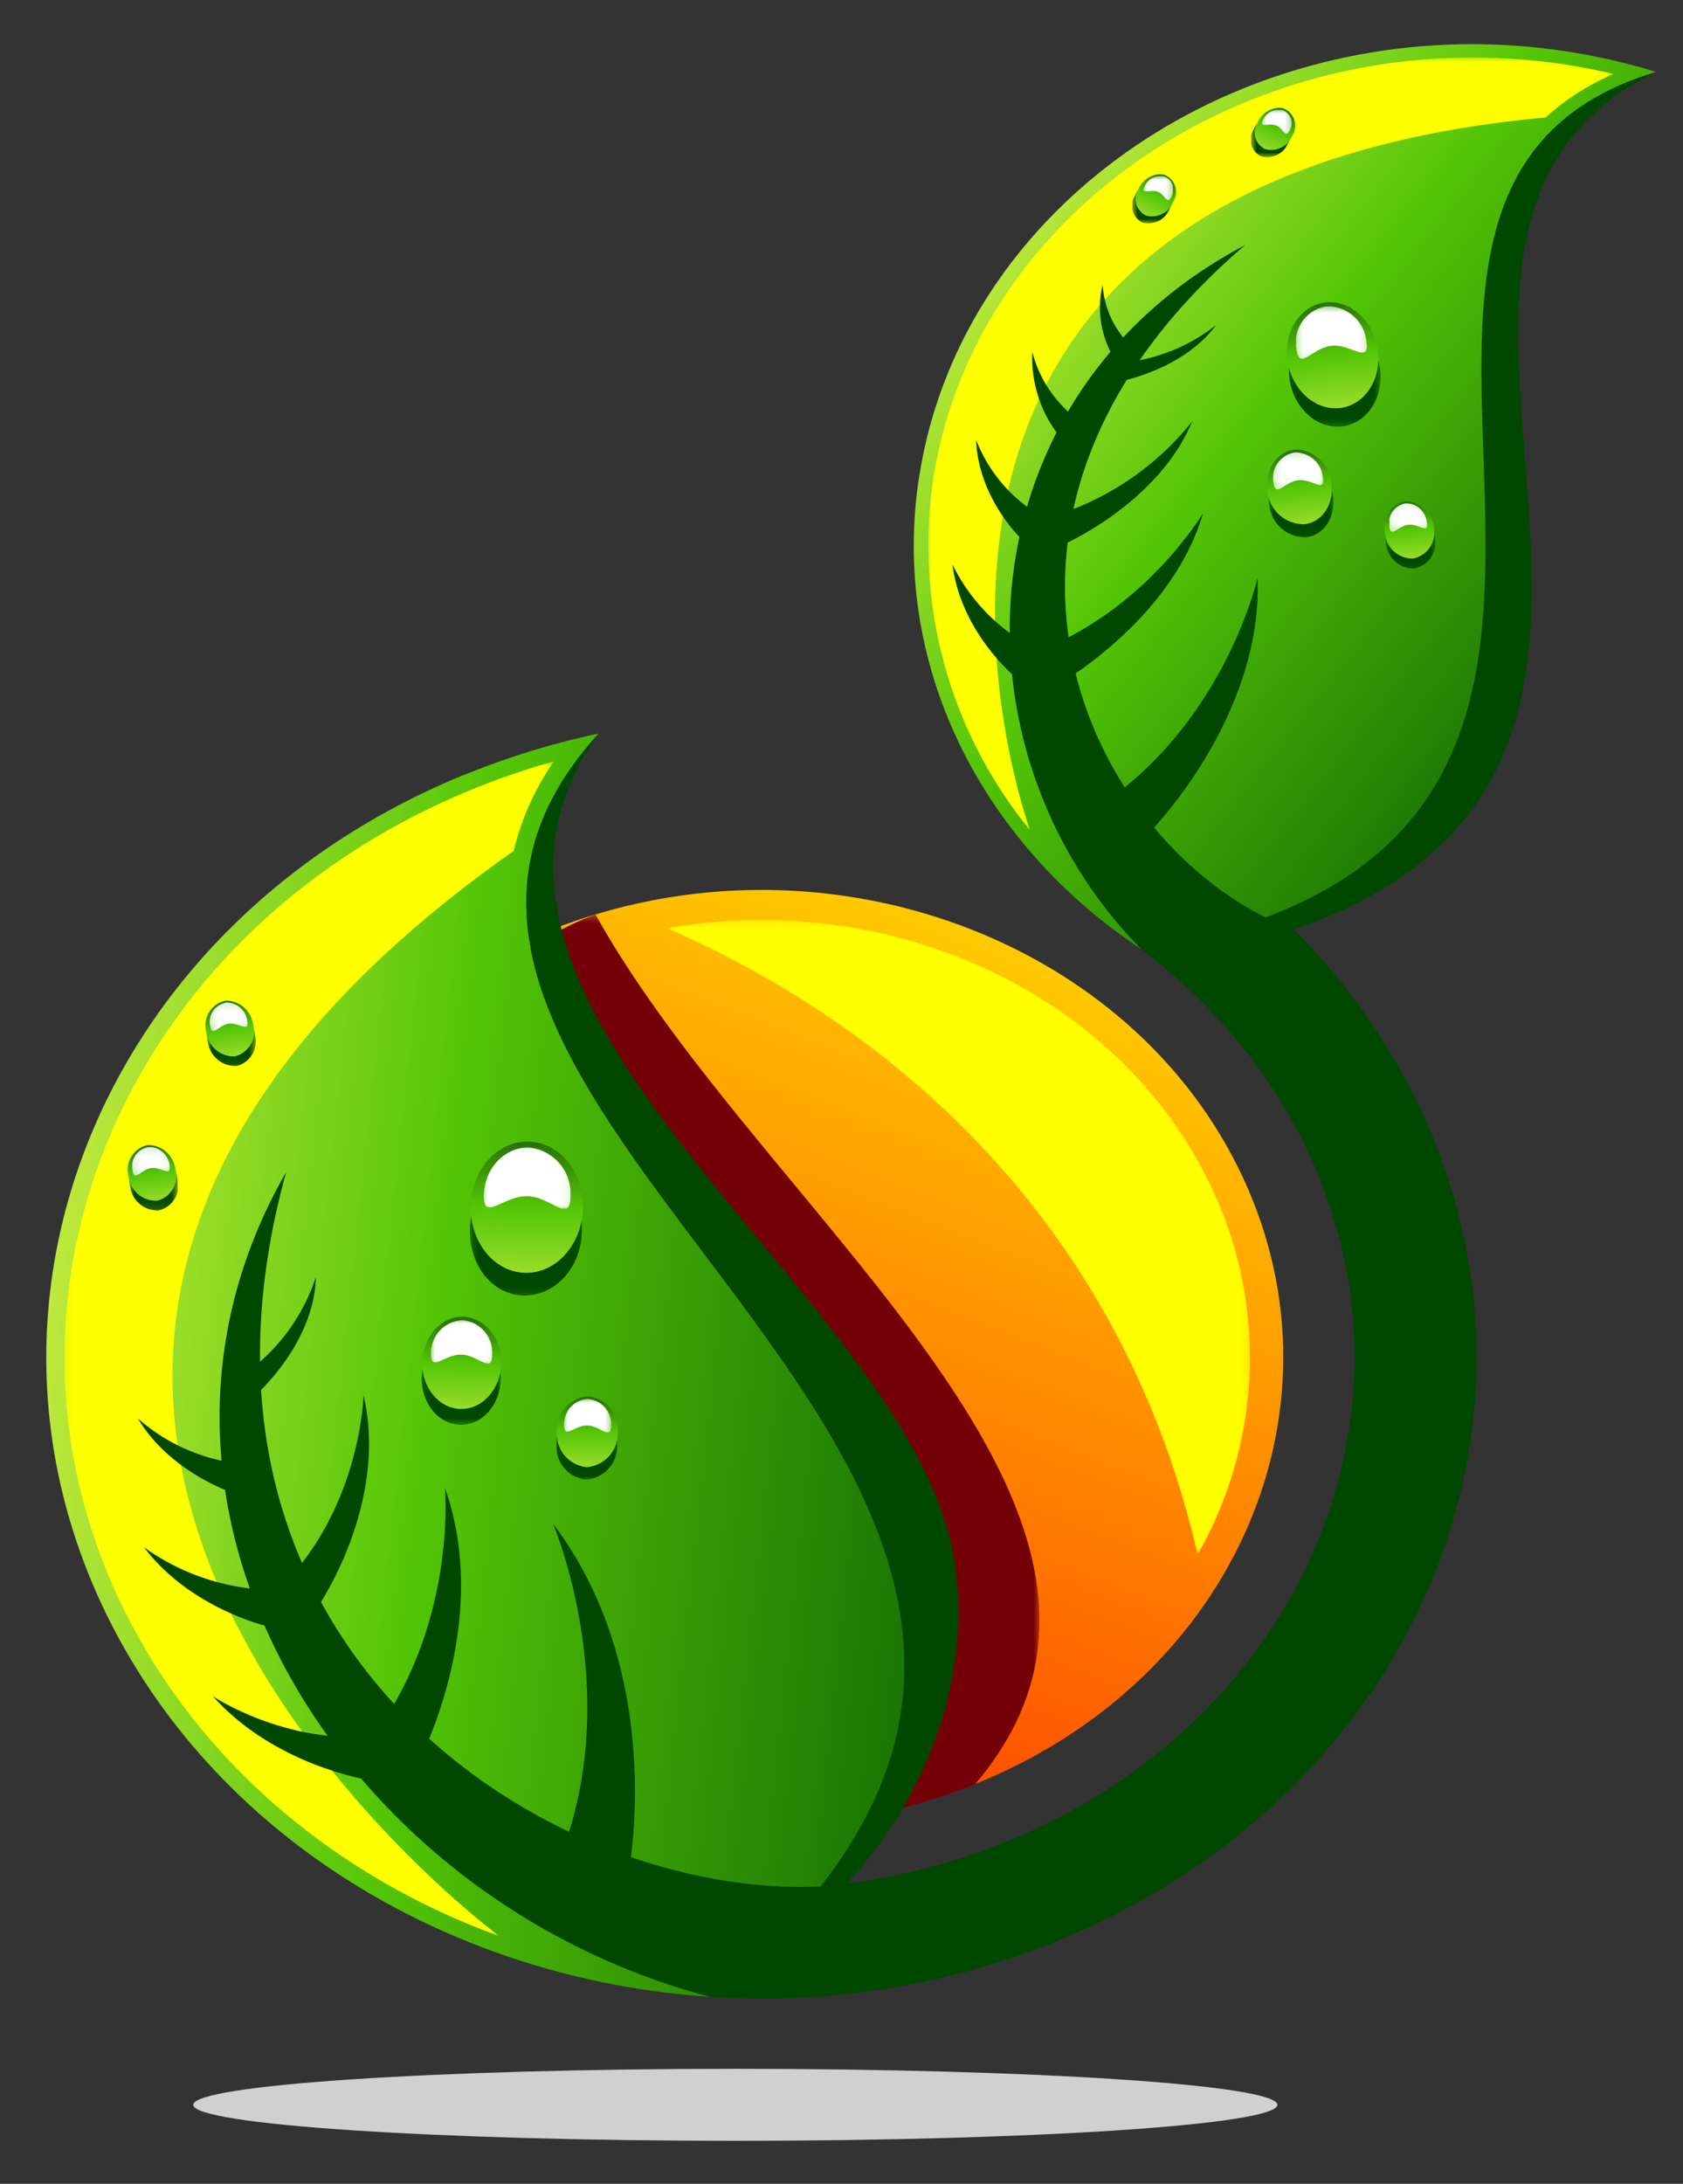 <svg id="Layer_1" data-name="Layer 1" xmlns="http://www.w3.org/2000/svg" xmlns:xlink="http://www.w3.org/1999/xlink" viewBox="0 0 182 236"><rect x="0" y="0" width="182" height="236" fill="#333333" stroke="none"/><defs><style>.cls-1{clip-path:url(#clip-path);}.cls-2{fill:none;}.cls-3{isolation:isolate;}.cls-4{clip-path:url(#clip-path-2);}.cls-5{fill:url(#linear-gradient);}.cls-6{clip-path:url(#clip-path-3);}.cls-7{clip-path:url(#clip-path-4);}.cls-8{fill:url(#linear-gradient-2);}.cls-9{clip-path:url(#clip-path-5);}.cls-10{clip-path:url(#clip-path-6);}.cls-11{fill:url(#linear-gradient-3);}.cls-12{clip-path:url(#clip-path-7);}.cls-13,.cls-174{fill:#fff;}.cls-14{clip-path:url(#clip-path-8);}.cls-15{fill:url(#linear-gradient-4);}.cls-16{clip-path:url(#clip-path-9);}.cls-17{fill:url(#linear-gradient-5);}.cls-18{clip-path:url(#clip-path-10);}.cls-19{fill:url(#linear-gradient-6);}.cls-20{clip-path:url(#clip-path-11);}.cls-21{fill:url(#linear-gradient-7);}.cls-22{clip-path:url(#clip-path-12);}.cls-23{fill:url(#linear-gradient-8);}.cls-24{clip-path:url(#clip-path-13);}.cls-25{clip-path:url(#clip-path-14);}.cls-26{fill:url(#linear-gradient-9);}.cls-27{clip-path:url(#clip-path-15);}.cls-28{clip-path:url(#clip-path-16);}.cls-29{fill:url(#linear-gradient-10);}.cls-30{clip-path:url(#clip-path-17);}.cls-31{clip-path:url(#clip-path-18);}.cls-32{fill:url(#linear-gradient-11);}.cls-33{clip-path:url(#clip-path-19);}.cls-34{fill:url(#linear-gradient-12);}.cls-35{clip-path:url(#clip-path-20);}.cls-36{fill:url(#linear-gradient-13);}.cls-37{clip-path:url(#clip-path-21);}.cls-38{fill:url(#linear-gradient-14);}.cls-39{clip-path:url(#clip-path-22);}.cls-40{fill:url(#linear-gradient-15);}.cls-41{clip-path:url(#clip-path-23);}.cls-42{clip-path:url(#clip-path-24);}.cls-43{fill:url(#linear-gradient-16);}.cls-44{clip-path:url(#clip-path-25);}.cls-45{clip-path:url(#clip-path-26);}.cls-46{fill:url(#linear-gradient-17);}.cls-47{clip-path:url(#clip-path-27);}.cls-48{fill:url(#linear-gradient-18);}.cls-49{clip-path:url(#clip-path-28);}.cls-50{fill:url(#linear-gradient-19);}.cls-51{clip-path:url(#clip-path-29);}.cls-52{fill:url(#linear-gradient-20);}.cls-53{clip-path:url(#clip-path-30);}.cls-54{fill:url(#linear-gradient-21);}.cls-55{clip-path:url(#clip-path-31);}.cls-56{clip-path:url(#clip-path-32);}.cls-57{fill:url(#linear-gradient-22);}.cls-58{clip-path:url(#clip-path-33);}.cls-59{clip-path:url(#clip-path-34);}.cls-60{fill:url(#linear-gradient-23);}.cls-61{clip-path:url(#clip-path-35);}.cls-62{fill:url(#linear-gradient-24);}.cls-63{clip-path:url(#clip-path-36);}.cls-64{fill:url(#linear-gradient-25);}.cls-65{clip-path:url(#clip-path-37);}.cls-66{fill:url(#linear-gradient-26);}.cls-67{clip-path:url(#clip-path-38);}.cls-68{fill:url(#linear-gradient-27);}.cls-69{clip-path:url(#clip-path-39);}.cls-70{clip-path:url(#clip-path-40);}.cls-71{fill:url(#linear-gradient-28);}.cls-72{clip-path:url(#clip-path-41);}.cls-73{clip-path:url(#clip-path-42);}.cls-74{fill:url(#linear-gradient-29);}.cls-75{clip-path:url(#clip-path-43);}.cls-76{clip-path:url(#clip-path-44);}.cls-77{fill:url(#linear-gradient-30);}.cls-78{clip-path:url(#clip-path-45);}.cls-79{fill:url(#linear-gradient-31);}.cls-80{clip-path:url(#clip-path-46);}.cls-81{fill:url(#linear-gradient-32);}.cls-82{clip-path:url(#clip-path-47);}.cls-83{fill:url(#linear-gradient-33);}.cls-84{clip-path:url(#clip-path-48);}.cls-85{fill:url(#linear-gradient-34);}.cls-86{clip-path:url(#clip-path-49);}.cls-87{fill:url(#linear-gradient-35);}.cls-88{clip-path:url(#clip-path-51);}.cls-89{clip-path:url(#clip-path-52);}.cls-90{fill:url(#linear-gradient-36);}.cls-91{clip-path:url(#clip-path-53);}.cls-92{fill:url(#linear-gradient-37);}.cls-93{clip-path:url(#clip-path-54);}.cls-94{fill:url(#linear-gradient-38);}.cls-95{clip-path:url(#clip-path-55);}.cls-96{fill:url(#linear-gradient-39);}.cls-97{clip-path:url(#clip-path-56);}.cls-98{fill:url(#linear-gradient-40);}.cls-99{clip-path:url(#clip-path-57);}.cls-100{clip-path:url(#clip-path-58);}.cls-101{fill:url(#linear-gradient-41);}.cls-102{clip-path:url(#clip-path-59);}.cls-103{clip-path:url(#clip-path-60);}.cls-104{fill:url(#linear-gradient-42);}.cls-105{clip-path:url(#clip-path-61);}.cls-106{fill:url(#linear-gradient-43);}.cls-107{clip-path:url(#clip-path-62);}.cls-108{fill:url(#linear-gradient-44);}.cls-109{clip-path:url(#clip-path-63);}.cls-110{fill:url(#linear-gradient-45);}.cls-111{clip-path:url(#clip-path-64);}.cls-112{fill:url(#linear-gradient-46);}.cls-113{clip-path:url(#clip-path-65);}.cls-114{clip-path:url(#clip-path-66);}.cls-115{fill:url(#linear-gradient-47);}.cls-116{clip-path:url(#clip-path-67);}.cls-117{clip-path:url(#clip-path-68);}.cls-118{fill:url(#linear-gradient-48);}.cls-119{clip-path:url(#clip-path-69);}.cls-120{fill:url(#linear-gradient-49);}.cls-121{clip-path:url(#clip-path-70);}.cls-122{fill:url(#linear-gradient-50);}.cls-123{clip-path:url(#clip-path-71);}.cls-124{fill:url(#linear-gradient-51);}.cls-125{clip-path:url(#clip-path-72);}.cls-126{fill:url(#linear-gradient-52);}.cls-127{clip-path:url(#clip-path-73);}.cls-128{clip-path:url(#clip-path-74);}.cls-129{fill:url(#linear-gradient-53);}.cls-130{clip-path:url(#clip-path-75);}.cls-131{clip-path:url(#clip-path-76);}.cls-132{fill:url(#linear-gradient-54);}.cls-133{clip-path:url(#clip-path-77);}.cls-134{fill:url(#linear-gradient-55);}.cls-135{clip-path:url(#clip-path-78);}.cls-136{fill:url(#linear-gradient-56);}.cls-137{clip-path:url(#clip-path-79);}.cls-138{fill:url(#linear-gradient-57);}.cls-139{clip-path:url(#clip-path-80);}.cls-140{fill:url(#linear-gradient-58);}.cls-141{clip-path:url(#clip-path-81);}.cls-142{clip-path:url(#clip-path-82);}.cls-143{fill:url(#linear-gradient-59);}.cls-144{clip-path:url(#clip-path-83);}.cls-145{clip-path:url(#clip-path-84);}.cls-146{fill:url(#linear-gradient-60);}.cls-147{clip-path:url(#clip-path-85);}.cls-148{fill:url(#linear-gradient-61);}.cls-149{clip-path:url(#clip-path-86);}.cls-150{fill:url(#linear-gradient-62);}.cls-151{clip-path:url(#clip-path-87);}.cls-152{fill:url(#linear-gradient-63);}.cls-153{clip-path:url(#clip-path-88);}.cls-154{fill:url(#linear-gradient-64);}.cls-155{clip-path:url(#clip-path-89);}.cls-156{fill:#004700;}.cls-156,.cls-161,.cls-166,.cls-174,.cls-238{fill-rule:evenodd;}.cls-157{clip-path:url(#clip-path-91);}.cls-158{fill:url(#linear-gradient-65);}.cls-159{mask:url(#mask);}.cls-160{clip-path:url(#clip-path-93);}.cls-161{fill:#740107;}.cls-162{clip-path:url(#clip-path-94);}.cls-163{fill:url(#linear-gradient-66);}.cls-164{mask:url(#mask-2);}.cls-165{clip-path:url(#clip-path-96);}.cls-166{fill:#ff0;}.cls-167{mask:url(#mask-3);}.cls-168{clip-path:url(#clip-path-97);}.cls-169{clip-path:url(#clip-path-98);}.cls-170{fill:url(#linear-gradient-67);}.cls-171{mask:url(#mask-4);}.cls-172{clip-path:url(#clip-path-100);}.cls-173{clip-path:url(#clip-path-101);}.cls-175{mask:url(#mask-5);}.cls-176{clip-path:url(#clip-path-102);}.cls-177{clip-path:url(#clip-path-103);}.cls-178{fill:url(#linear-gradient-68);}.cls-179{mask:url(#mask-6);}.cls-180{clip-path:url(#clip-path-105);}.cls-181{mask:url(#mask-7);}.cls-182{clip-path:url(#clip-path-107);}.cls-183{clip-path:url(#clip-path-108);}.cls-184{fill:url(#linear-gradient-69);}.cls-185{mask:url(#mask-8);}.cls-186{clip-path:url(#clip-path-110);}.cls-187{clip-path:url(#clip-path-111);}.cls-188{mask:url(#mask-9);}.cls-189{clip-path:url(#clip-path-112);}.cls-190{clip-path:url(#clip-path-113);}.cls-191{fill:url(#linear-gradient-70);}.cls-192{mask:url(#mask-10);}.cls-193{clip-path:url(#clip-path-115);}.cls-194{clip-path:url(#clip-path-116);}.cls-195{mask:url(#mask-11);}.cls-196{clip-path:url(#clip-path-117);}.cls-197{clip-path:url(#clip-path-118);}.cls-198{fill:url(#linear-gradient-71);}.cls-199{mask:url(#mask-12);}.cls-200{clip-path:url(#clip-path-120);}.cls-201{clip-path:url(#clip-path-121);}.cls-202{clip-path:url(#clip-path-122);}.cls-203{fill:url(#linear-gradient-72);}.cls-204{mask:url(#mask-13);}.cls-205{clip-path:url(#clip-path-124);}.cls-206{mask:url(#mask-14);}.cls-207{clip-path:url(#clip-path-125);}.cls-208{clip-path:url(#clip-path-126);}.cls-209{fill:url(#linear-gradient-73);}.cls-210{mask:url(#mask-15);}.cls-211{clip-path:url(#clip-path-128);}.cls-212{mask:url(#mask-16);}.cls-213{clip-path:url(#clip-path-130);}.cls-214{clip-path:url(#clip-path-131);}.cls-215{fill:url(#linear-gradient-74);}.cls-216{mask:url(#mask-17);}.cls-217{clip-path:url(#clip-path-133);}.cls-218{mask:url(#mask-18);}.cls-219{clip-path:url(#clip-path-135);}.cls-220{clip-path:url(#clip-path-136);}.cls-221{fill:url(#linear-gradient-75);}.cls-222{mask:url(#mask-19);}.cls-223{clip-path:url(#clip-path-138);}.cls-224{mask:url(#mask-20);}.cls-225{clip-path:url(#clip-path-140);}.cls-226{clip-path:url(#clip-path-141);}.cls-227{fill:url(#linear-gradient-76);}.cls-228{mask:url(#mask-21);}.cls-229{clip-path:url(#clip-path-143);}.cls-230{mask:url(#mask-22);}.cls-231{clip-path:url(#clip-path-145);}.cls-232{clip-path:url(#clip-path-146);}.cls-233{fill:url(#linear-gradient-77);}.cls-234{mask:url(#mask-23);}.cls-235{clip-path:url(#clip-path-148);}.cls-236{mask:url(#mask-24);}.cls-237{clip-path:url(#clip-path-150);}.cls-238{fill:#d0d0d0;}</style><clipPath id="clip-path"><rect id="SVGID" class="cls-2" x="41.33" y="98.81" width="71.09" height="98.42"/></clipPath><clipPath id="clip-path-2"><rect id="SVGID-2" data-name="SVGID" class="cls-2" x="41.33" y="98.81" width="71.09" height="98.42"/></clipPath><linearGradient id="linear-gradient" x1="-134.24" y1="316.41" x2="-133.03" y2="316.41" gradientTransform="matrix(-17.62, -146.04, -146.04, 17.62, 43936.19, -24899.77)" gradientUnits="userSpaceOnUse"><stop offset="0" stop-color="#fff"/><stop offset="1" stop-color="#231f20"/></linearGradient><clipPath id="clip-path-3"><rect id="SVGID-3" data-name="SVGID" class="cls-2" x="6.98" y="82.27" width="52.93" height="126.96"/></clipPath><clipPath id="clip-path-4"><rect id="SVGID-4" data-name="SVGID" class="cls-2" x="6.98" y="82.27" width="52.93" height="126.96"/></clipPath><linearGradient id="linear-gradient-2" x1="-134.98" y1="315.8" x2="-133.64" y2="315.8" gradientTransform="matrix(95.94, 0.05, 0.05, -95.94, 12870.27, 30450.21)" xlink:href="#linear-gradient"/><clipPath id="clip-path-5"><rect id="SVGID-5" data-name="SVGID" class="cls-2" x="22.37" y="109.19" width="5.25" height="6.04"/></clipPath><clipPath id="clip-path-6"><rect id="SVGID-6" data-name="SVGID" class="cls-2" x="22.37" y="109.19" width="5.25" height="6.04"/></clipPath><linearGradient id="linear-gradient-3" x1="-133.67" y1="306.43" x2="-132.45" y2="306.43" gradientTransform="matrix(1.09, 7.54, 7.54, -1.09, -2140.37, 1449.88)" xlink:href="#linear-gradient"/><clipPath id="clip-path-7"><rect id="SVGID-7" data-name="SVGID" class="cls-2" x="22.71" y="108.37" width="4.04" height="3.04"/></clipPath><clipPath id="clip-path-8"><polygon id="SVGID-8" data-name="SVGID" class="cls-2" points="26.06 108.37 26.75 109.75 26.75 108.37 26.06 108.37"/></clipPath><linearGradient id="linear-gradient-4" x1="-133.25" y1="283.78" x2="-132.04" y2="283.78" gradientTransform="matrix(0.36, 2.28, 2.27, -0.35, -570.69, 511.54)" xlink:href="#linear-gradient"/><clipPath id="clip-path-9"><polygon id="SVGID-9" data-name="SVGID" class="cls-2" points="25.63 111.31 25.36 111.42 26.75 111.42 26.75 110.86 25.63 111.31"/></clipPath><linearGradient id="linear-gradient-5" x1="-132.94" y1="284.5" x2="-131.7" y2="284.5" gradientTransform="matrix(0.36, 2.28, 2.27, -0.35, -572.42, 515.38)" xlink:href="#linear-gradient"/><clipPath id="clip-path-10"><polygon id="SVGID-10" data-name="SVGID" class="cls-2" points="23.79 108.37 22.7 108.81 22.7 110.97 22.77 111.09 22.93 111.42 25.36 111.42 25.63 111.31 26.75 110.86 26.75 109.75 26.06 108.37 23.79 108.37"/></clipPath><linearGradient id="linear-gradient-6" x1="-133.2" y1="284.34" x2="-131.97" y2="284.34" gradientTransform="matrix(0.36, 2.28, 2.27, -0.35, -573.59, 512.84)" xlink:href="#linear-gradient"/><clipPath id="clip-path-11"><polygon id="SVGID-11" data-name="SVGID" class="cls-2" points="22.7 108.37 22.7 108.81 23.79 108.37 22.7 108.37"/></clipPath><linearGradient id="linear-gradient-7" x1="-133.47" y1="284.11" x2="-132.23" y2="284.11" gradientTransform="matrix(0.36, 2.28, 2.27, -0.35, -574.71, 510.27)" xlink:href="#linear-gradient"/><clipPath id="clip-path-12"><polygon id="SVGID-12" data-name="SVGID" class="cls-2" points="22.7 111.42 22.93 111.42 22.77 111.09 22.7 110.97 22.7 111.42"/></clipPath><linearGradient id="linear-gradient-8" x1="-133.13" y1="284.76" x2="-131.92" y2="284.76" gradientTransform="matrix(0.36, 2.28, 2.27, -0.35, -576.48, 514.14)" xlink:href="#linear-gradient"/><clipPath id="clip-path-13"><rect id="SVGID-13" data-name="SVGID" class="cls-2" x="100.36" y="6.17" width="74.13" height="83.53"/></clipPath><clipPath id="clip-path-14"><rect id="SVGID-14" data-name="SVGID" class="cls-2" x="100.36" y="6.17" width="74.13" height="83.53"/></clipPath><linearGradient id="linear-gradient-9" x1="-134.79" y1="315.66" x2="-133.43" y2="315.66" gradientTransform="matrix(63.43, 40.09, 40.09, -63.43, -4044.63, 25425.15)" xlink:href="#linear-gradient"/><clipPath id="clip-path-15"><rect id="SVGID-15" data-name="SVGID" class="cls-2" x="139.39" y="34.65" width="9.9" height="11.46"/></clipPath><clipPath id="clip-path-16"><rect id="SVGID-16" data-name="SVGID" class="cls-2" x="139.39" y="34.65" width="9.9" height="11.46"/></clipPath><linearGradient id="linear-gradient-10" x1="-134.27" y1="313.13" x2="-133.06" y2="313.13" gradientTransform="matrix(1.49, 14.36, 14.36, -1.49, -4152.9, 2427.1)" xlink:href="#linear-gradient"/><clipPath id="clip-path-17"><rect id="SVGID-17" data-name="SVGID" class="cls-2" x="140.16" y="33.1" width="7.65" height="5.66"/></clipPath><clipPath id="clip-path-18"><polygon id="SVGID-18" data-name="SVGID" class="cls-2" points="146.64 33.1 147.8 35.69 147.8 33.1 146.64 33.1"/></clipPath><linearGradient id="linear-gradient-11" x1="-135.02" y1="306" x2="-133.81" y2="306" gradientTransform="matrix(0.51, 4.35, 4.33, -0.5, -1108.39, 770.42)" xlink:href="#linear-gradient"/><clipPath id="clip-path-19"><polygon id="SVGID-19" data-name="SVGID" class="cls-2" points="145.53 38.76 147.8 38.76 147.8 37.94 145.53 38.76"/></clipPath><linearGradient id="linear-gradient-12" x1="-134.71" y1="306.78" x2="-133.47" y2="306.78" gradientTransform="matrix(0.51, 4.35, 4.33, -0.5, -1111.99, 777.58)" xlink:href="#linear-gradient"/><clipPath id="clip-path-20"><polygon id="SVGID-20" data-name="SVGID" class="cls-2" points="142.24 33.1 140.47 33.73 140.16 33.85 140.16 37.97 140.2 38.08 140.51 38.76 145.53 38.76 146.35 38.46 147.8 37.94 147.8 35.69 146.63 33.1 142.24 33.1"/></clipPath><linearGradient id="linear-gradient-13" x1="-134.96" y1="306.55" x2="-133.74" y2="306.55" gradientTransform="matrix(0.51, 4.35, 4.33, -0.5, -1113.96, 772.67)" xlink:href="#linear-gradient"/><clipPath id="clip-path-21"><polygon id="SVGID-21" data-name="SVGID" class="cls-2" points="140.16 33.1 140.16 33.85 140.47 33.73 142.24 33.1 140.16 33.1"/></clipPath><linearGradient id="linear-gradient-14" x1="-135.23" y1="306.3" x2="-134" y2="306.3" gradientTransform="matrix(0.51, 4.35, 4.33, -0.5, -1115.94, 767.75)" xlink:href="#linear-gradient"/><clipPath id="clip-path-22"><polygon id="SVGID-22" data-name="SVGID" class="cls-2" points="140.16 38.76 140.51 38.76 140.2 38.08 140.16 37.97 140.16 38.76"/></clipPath><linearGradient id="linear-gradient-15" x1="-134.89" y1="306.98" x2="-133.69" y2="306.98" gradientTransform="matrix(0.51, 4.35, 4.33, -0.5, -1119.54, 774.91)" xlink:href="#linear-gradient"/><clipPath id="clip-path-23"><rect id="SVGID-23" data-name="SVGID" class="cls-2" x="149.84" y="55.24" width="5.37" height="6.21"/></clipPath><clipPath id="clip-path-24"><rect id="SVGID-24" data-name="SVGID" class="cls-2" x="149.84" y="55.24" width="5.37" height="6.21"/></clipPath><linearGradient id="linear-gradient-16" x1="-134.01" y1="310.93" x2="-132.8" y2="310.93" gradientTransform="matrix(0.8, 7.79, 7.79, -0.8, -2162.82, 1346.7)" xlink:href="#linear-gradient"/><clipPath id="clip-path-25"><rect id="SVGID-25" data-name="SVGID" class="cls-2" x="150.26" y="54.39" width="4.14" height="3.07"/></clipPath><clipPath id="clip-path-26"><polygon id="SVGID-26" data-name="SVGID" class="cls-2" points="153.77 54.39 154.2 55.36 154.4 55.8 154.4 54.39 153.77 54.39"/></clipPath><linearGradient id="linear-gradient-17" x1="-134.25" y1="298.68" x2="-133.05" y2="298.68" gradientTransform="matrix(0.28, 2.36, 2.35, -0.27, -509.62, 450.23)" xlink:href="#linear-gradient"/><clipPath id="clip-path-27"><polygon id="SVGID-27" data-name="SVGID" class="cls-2" points="153.32 57.41 153.17 57.46 154.4 57.46 154.4 57.02 153.32 57.41"/></clipPath><linearGradient id="linear-gradient-18" x1="-133.94" y1="299.46" x2="-132.71" y2="299.46" gradientTransform="matrix(0.28, 2.36, 2.35, -0.27, -511.56, 454.1)" xlink:href="#linear-gradient"/><clipPath id="clip-path-28"><polygon id="SVGID-28" data-name="SVGID" class="cls-2" points="151.39 54.39 150.26 54.8 150.26 57.04 150.45 57.46 153.17 57.46 153.32 57.41 154.4 57.02 154.4 55.8 154.2 55.36 153.77 54.39 151.39 54.39"/></clipPath><linearGradient id="linear-gradient-19" x1="-134.19" y1="299.24" x2="-132.97" y2="299.24" gradientTransform="matrix(0.28, 2.36, 2.35, -0.27, -512.63, 451.44)" xlink:href="#linear-gradient"/><clipPath id="clip-path-29"><polygon id="SVGID-29" data-name="SVGID" class="cls-2" points="150.26 54.39 150.26 54.8 151.39 54.39 150.26 54.39"/></clipPath><linearGradient id="linear-gradient-20" x1="-134.46" y1="298.99" x2="-133.23" y2="298.99" gradientTransform="matrix(0.28, 2.36, 2.35, -0.27, -513.72, 448.79)" xlink:href="#linear-gradient"/><clipPath id="clip-path-30"><polygon id="SVGID-30" data-name="SVGID" class="cls-2" points="150.26 57.46 150.45 57.46 150.26 57.04 150.26 57.46"/></clipPath><linearGradient id="linear-gradient-21" x1="-134.13" y1="299.67" x2="-132.92" y2="299.67" gradientTransform="matrix(0.28, 2.36, 2.35, -0.27, -515.65, 452.65)" xlink:href="#linear-gradient"/><clipPath id="clip-path-31"><rect id="SVGID-31" data-name="SVGID" class="cls-2" x="137.19" y="49.99" width="6.99" height="8.09"/></clipPath><clipPath id="clip-path-32"><rect id="SVGID-32" data-name="SVGID" class="cls-2" x="137.19" y="49.99" width="6.99" height="8.09"/></clipPath><linearGradient id="linear-gradient-22" x1="-134.14" y1="311.81" x2="-132.92" y2="311.81" gradientTransform="matrix(1.05, 10.13, 10.13, -1.05, -2877.73, 1734.59)" xlink:href="#linear-gradient"/><clipPath id="clip-path-33"><rect id="SVGID-33" data-name="SVGID" class="cls-2" x="137.73" y="48.89" width="5.4" height="4"/></clipPath><clipPath id="clip-path-34"><polygon id="SVGID-34" data-name="SVGID" class="cls-2" points="142.31 48.89 143.13 50.72 143.13 48.89 142.31 48.89"/></clipPath><linearGradient id="linear-gradient-23" x1="-134.62" y1="301.65" x2="-133.41" y2="301.65" gradientTransform="matrix(0.36, 3.07, 3.05, -0.35, -730.13, 566.55)" xlink:href="#linear-gradient"/><clipPath id="clip-path-35"><polygon id="SVGID-35" data-name="SVGID" class="cls-2" points="141.53 52.89 143.13 52.89 143.13 52.31 141.53 52.89"/></clipPath><linearGradient id="linear-gradient-24" x1="-134.3" y1="302.43" x2="-133.07" y2="302.43" gradientTransform="matrix(0.36, 3.07, 3.05, -0.35, -732.66, 571.6)" xlink:href="#linear-gradient"/><clipPath id="clip-path-36"><polygon id="SVGID-36" data-name="SVGID" class="cls-2" points="139.21 48.89 137.73 49.42 137.73 52.33 137.77 52.41 137.98 52.89 141.53 52.89 143.13 52.31 143.13 50.72 142.31 48.89 139.21 48.89"/></clipPath><linearGradient id="linear-gradient-25" x1="-134.56" y1="302.2" x2="-133.34" y2="302.2" gradientTransform="matrix(0.36, 3.07, 3.05, -0.35, -734.06, 568.13)" xlink:href="#linear-gradient"/><clipPath id="clip-path-37"><polygon id="SVGID-37" data-name="SVGID" class="cls-2" points="137.73 48.89 137.73 49.42 138.5 49.14 139.21 48.89 137.73 48.89"/></clipPath><linearGradient id="linear-gradient-26" x1="-134.82" y1="301.95" x2="-133.59" y2="301.95" gradientTransform="matrix(0.36, 3.07, 3.05, -0.35, -735.46, 564.66)" xlink:href="#linear-gradient"/><clipPath id="clip-path-38"><polygon id="SVGID-38" data-name="SVGID" class="cls-2" points="137.73 52.89 137.98 52.89 137.77 52.41 137.73 52.33 137.73 52.89"/></clipPath><linearGradient id="linear-gradient-27" x1="-134.49" y1="302.63" x2="-133.28" y2="302.63" gradientTransform="matrix(0.36, 3.07, 3.05, -0.35, -738.02, 569.73)" xlink:href="#linear-gradient"/><clipPath id="clip-path-39"><rect id="SVGID-39" data-name="SVGID" class="cls-2" x="122.46" y="19.58" width="4.29" height="4.59"/></clipPath><clipPath id="clip-path-40"><rect id="SVGID-40" data-name="SVGID" class="cls-2" x="122.46" y="19.58" width="4.29" height="4.59"/></clipPath><linearGradient id="linear-gradient-28" x1="-131.13" y1="308.79" x2="-129.86" y2="308.79" gradientTransform="matrix(-2.44, 5.44, 5.44, 2.44, -1873.76, -21.38)" xlink:href="#linear-gradient"/><clipPath id="clip-path-41"><rect id="SVGID-41" data-name="SVGID" class="cls-2" x="50.82" y="125.88" width="12.12" height="14.13"/></clipPath><clipPath id="clip-path-42"><rect id="SVGID-42" data-name="SVGID" class="cls-2" x="50.82" y="125.88" width="12.12" height="14.13"/></clipPath><linearGradient id="linear-gradient-29" x1="-133.01" y1="312.45" x2="-131.8" y2="312.45" gradientTransform="matrix(-0.61, 17.74, 17.74, 0.61, -5566.75, 2292.08)" xlink:href="#linear-gradient"/><clipPath id="clip-path-43"><rect id="SVGID-43" data-name="SVGID" class="cls-2" x="123.63" y="19.01" width="3.19" height="2.61"/></clipPath><clipPath id="clip-path-44"><polygon id="SVGID-44" data-name="SVGID" class="cls-2" points="126.81 21.54 126.8 21.63 126.82 21.63 126.82 21.52 126.81 21.54"/></clipPath><linearGradient id="linear-gradient-30" x1="-124.88" y1="291.7" x2="-123.63" y2="291.7" gradientTransform="matrix(-0.71, 1.66, 1.65, 0.72, -442.59, 17.71)" xlink:href="#linear-gradient"/><clipPath id="clip-path-45"><polygon id="SVGID-45" data-name="SVGID" class="cls-2" points="123.63 21.63 126.29 21.63 126.17 21.61 123.63 21.29 123.63 21.63"/></clipPath><linearGradient id="linear-gradient-31" x1="-124.47" y1="291.74" x2="-123.15" y2="291.74" gradientTransform="matrix(-0.71, 1.66, 1.65, 0.72, -445.35, 19.53)" xlink:href="#linear-gradient"/><clipPath id="clip-path-46"><polygon id="SVGID-46" data-name="SVGID" class="cls-2" points="123.86 19.02 123.63 20.46 123.63 21.29 126.17 21.61 126.29 21.63 126.8 21.63 126.81 21.54 126.82 21.52 126.82 19.05 126.58 19.02 126.57 19.02 123.86 19.02"/></clipPath><linearGradient id="linear-gradient-32" x1="-124.76" y1="291.95" x2="-123.48" y2="291.95" gradientTransform="matrix(-0.71, 1.66, 1.65, 0.72, -445.05, 17.37)" xlink:href="#linear-gradient"/><clipPath id="clip-path-47"><polygon id="SVGID-47" data-name="SVGID" class="cls-2" points="126.57 19.02 126.58 19.02 126.82 19.05 126.82 19.02 126.57 19.02"/></clipPath><linearGradient id="linear-gradient-33" x1="-125.09" y1="292.73" x2="-123.78" y2="292.73" gradientTransform="matrix(-0.71, 1.66, 1.65, 0.72, -444.74, 15.2)" xlink:href="#linear-gradient"/><clipPath id="clip-path-48"><polygon id="SVGID-48" data-name="SVGID" class="cls-2" points="123.63 19.02 123.63 20.46 123.86 19.02 123.63 19.02"/></clipPath><linearGradient id="linear-gradient-34" x1="-124.62" y1="292.39" x2="-123.37" y2="292.39" gradientTransform="matrix(-0.71, 1.66, 1.65, 0.72, -447.48, 17.02)" xlink:href="#linear-gradient"/><clipPath id="clip-path-49"><rect id="SVGID-49" data-name="SVGID" class="cls-2" x="135.3" y="12.41" width="4.29" height="4.59"/></clipPath><linearGradient id="linear-gradient-35" x1="-131.54" y1="309.2" x2="-130.27" y2="309.2" gradientTransform="matrix(-2.44, 5.44, 5.44, 2.44, -1864.16, -27.36)" xlink:href="#linear-gradient"/><clipPath id="clip-path-51"><rect id="SVGID-51" data-name="SVGID" class="cls-2" x="136.46" y="11.84" width="3.19" height="2.61"/></clipPath><clipPath id="clip-path-52"><rect id="SVGID-52" data-name="SVGID" class="cls-2" x="139.59" y="14.4" width="0.1" height="0.01" transform="translate(103.93 150.17) rotate(-81.15)"/></clipPath><linearGradient id="linear-gradient-36" x1="-126.2" y1="293.09" x2="-124.95" y2="293.09" gradientTransform="matrix(-0.71, 1.66, 1.65, 0.72, -432.98, 11.73)" xlink:href="#linear-gradient"/><clipPath id="clip-path-53"><polygon id="SVGID-53" data-name="SVGID" class="cls-2" points="136.46 14.45 139.12 14.45 136.46 14.12 136.46 14.45"/></clipPath><linearGradient id="linear-gradient-37" x1="-125.79" y1="293.14" x2="-124.47" y2="293.14" gradientTransform="matrix(-0.71, 1.66, 1.65, 0.72, -435.77, 13.55)" xlink:href="#linear-gradient"/><clipPath id="clip-path-54"><polygon id="SVGID-54" data-name="SVGID" class="cls-2" points="136.69 11.84 136.46 13.29 136.46 14.12 139.12 14.45 139.63 14.45 139.65 14.36 139.65 14.35 139.65 11.87 139.4 11.84 136.69 11.84"/></clipPath><linearGradient id="linear-gradient-38" x1="-126.08" y1="293.34" x2="-124.8" y2="293.34" gradientTransform="matrix(-0.71, 1.66, 1.65, 0.72, -435.46, 11.38)" xlink:href="#linear-gradient"/><clipPath id="clip-path-55"><polygon id="SVGID-55" data-name="SVGID" class="cls-2" points="139.4 11.84 139.65 11.87 139.65 11.84 139.4 11.84"/></clipPath><linearGradient id="linear-gradient-39" x1="-126.41" y1="294.13" x2="-125.09" y2="294.13" gradientTransform="matrix(-0.71, 1.66, 1.65, 0.72, -435.13, 9.22)" xlink:href="#linear-gradient"/><clipPath id="clip-path-56"><polygon id="SVGID-56" data-name="SVGID" class="cls-2" points="136.46 11.84 136.46 13.29 136.69 11.84 136.46 11.84"/></clipPath><linearGradient id="linear-gradient-40" x1="-125.94" y1="293.79" x2="-124.69" y2="293.79" gradientTransform="matrix(-0.71, 1.66, 1.65, 0.72, -437.92, 11.03)" xlink:href="#linear-gradient"/><clipPath id="clip-path-57"><rect id="SVGID-57" data-name="SVGID" class="cls-2" x="72.08" y="99.41" width="63.08" height="68.59"/></clipPath><clipPath id="clip-path-58"><rect id="SVGID-58" data-name="SVGID" class="cls-2" x="72.08" y="99.41" width="63.08" height="68.59"/></clipPath><linearGradient id="linear-gradient-41" x1="-133.68" y1="315.76" x2="-132.33" y2="315.76" gradientTransform="matrix(-63.84, 52.05, 52.05, 63.84, -24791.98, -13127.08)" xlink:href="#linear-gradient"/><clipPath id="clip-path-59"><rect id="SVGID-59" data-name="SVGID" class="cls-2" x="52.32" y="123.96" width="9.37" height="6.64"/></clipPath><clipPath id="clip-path-60"><polygon id="SVGID-60" data-name="SVGID" class="cls-2" points="60.91 123.96 61.7 126.76 61.7 123.96 60.91 123.96"/></clipPath><linearGradient id="linear-gradient-42" x1="-130.89" y1="303.67" x2="-129.69" y2="303.67" gradientTransform="matrix(-0.11, 5.38, 5.35, 0.12, -1578.66, 788.86)" xlink:href="#linear-gradient"/><clipPath id="clip-path-61"><polygon id="SVGID-61" data-name="SVGID" class="cls-2" points="61.38 130.53 61.11 130.6 61.7 130.6 61.7 130.46 61.38 130.53"/></clipPath><linearGradient id="linear-gradient-43" x1="-130.58" y1="304.72" x2="-129.37" y2="304.72" gradientTransform="matrix(-0.11, 5.38, 5.35, 0.12, -1584.25, 796.98)" xlink:href="#linear-gradient"/><clipPath id="clip-path-62"><polygon id="SVGID-62" data-name="SVGID" class="cls-2" points="54.8 123.96 54.8 123.96 52.32 124.51 52.32 129.69 52.41 130.03 52.57 130.6 61.11 130.6 61.38 130.53 61.7 130.46 61.7 126.76 60.91 123.96 54.8 123.96"/></clipPath><linearGradient id="linear-gradient-44" x1="-130.82" y1="304.21" x2="-129.62" y2="304.21" gradientTransform="matrix(-0.11, 5.38, 5.35, 0.12, -1585.83, 790.66)" xlink:href="#linear-gradient"/><clipPath id="clip-path-63"><polygon id="SVGID-63" data-name="SVGID" class="cls-2" points="52.32 123.96 52.32 124.51 54.8 123.96 54.8 123.96 52.32 123.96"/></clipPath><linearGradient id="linear-gradient-45" x1="-131.06" y1="303.87" x2="-129.85" y2="303.87" gradientTransform="matrix(-0.11, 5.38, 5.35, 0.12, -1587.41, 784.34)" xlink:href="#linear-gradient"/><clipPath id="clip-path-64"><polygon id="SVGID-64" data-name="SVGID" class="cls-2" points="52.32 130.6 52.57 130.6 52.41 130.03 52.32 129.7 52.32 130.6"/></clipPath><linearGradient id="linear-gradient-46" x1="-130.74" y1="304.7" x2="-129.54" y2="304.7" gradientTransform="matrix(-0.11, 5.38, 5.35, 0.12, -1593.02, 792.46)" xlink:href="#linear-gradient"/><clipPath id="clip-path-65"><rect id="SVGID-65" data-name="SVGID" class="cls-2" x="60.18" y="152.22" width="6.57" height="7.66"/></clipPath><clipPath id="clip-path-66"><rect id="SVGID-66" data-name="SVGID" class="cls-2" x="60.18" y="152.22" width="6.57" height="7.66"/></clipPath><linearGradient id="linear-gradient-47" x1="-131.7" y1="309.63" x2="-130.49" y2="309.63" gradientTransform="matrix(-0.33, 9.61, 9.61, 0.33, -2955.37, 1314.16)" xlink:href="#linear-gradient"/><clipPath id="clip-path-67"><rect id="SVGID-67" data-name="SVGID" class="cls-2" x="60.99" y="151.18" width="5.08" height="3.6"/></clipPath><clipPath id="clip-path-68"><polygon id="SVGID-68" data-name="SVGID" class="cls-2" points="65.65 151.18 66.06 152.63 66.07 152.7 66.07 151.18 65.65 151.18"/></clipPath><linearGradient id="linear-gradient-48" x1="-126.68" y1="294.29" x2="-125.48" y2="294.29" gradientTransform="matrix(-0.06, 2.92, 2.9, 0.07, -795.47, 499.95)" xlink:href="#linear-gradient"/><clipPath id="clip-path-69"><polygon id="SVGID-69" data-name="SVGID" class="cls-2" points="65.76 154.78 66.07 154.78 66.07 154.71 65.76 154.78"/></clipPath><linearGradient id="linear-gradient-49" x1="-126.37" y1="295.34" x2="-125.16" y2="295.34" gradientTransform="matrix(-0.06, 2.92, 2.9, 0.07, -798.49, 504.35)" xlink:href="#linear-gradient"/><clipPath id="clip-path-70"><polygon id="SVGID-70" data-name="SVGID" class="cls-2" points="62.34 151.18 60.99 151.48 60.99 154.29 61.13 154.78 65.76 154.78 66.07 154.71 66.07 152.7 66.06 152.63 65.65 151.18 62.34 151.18"/></clipPath><linearGradient id="linear-gradient-50" x1="-126.6" y1="294.82" x2="-125.4" y2="294.82" gradientTransform="matrix(-0.06, 2.92, 2.9, 0.07, -799.35, 500.92)" xlink:href="#linear-gradient"/><clipPath id="clip-path-71"><polygon id="SVGID-71" data-name="SVGID" class="cls-2" points="60.99 151.18 60.99 151.48 62.34 151.18 60.99 151.18"/></clipPath><linearGradient id="linear-gradient-51" x1="-126.85" y1="294.49" x2="-125.64" y2="294.49" gradientTransform="matrix(-0.06, 2.92, 2.9, 0.07, -800.21, 497.5)" xlink:href="#linear-gradient"/><clipPath id="clip-path-72"><polygon id="SVGID-72" data-name="SVGID" class="cls-2" points="60.99 154.78 61.13 154.78 60.99 154.29 60.99 154.78"/></clipPath><linearGradient id="linear-gradient-52" x1="-126.53" y1="295.31" x2="-125.33" y2="295.31" gradientTransform="matrix(-0.06, 2.92, 2.9, 0.07, -803.24, 501.9)" xlink:href="#linear-gradient"/><clipPath id="clip-path-73"><rect id="SVGID-73" data-name="SVGID" class="cls-2" x="45.58" y="144.03" width="8.56" height="9.97"/></clipPath><clipPath id="clip-path-74"><rect id="SVGID-74" data-name="SVGID" class="cls-2" x="45.58" y="144.03" width="8.56" height="9.97"/></clipPath><linearGradient id="linear-gradient-53" x1="-132.34" y1="310.83" x2="-131.13" y2="310.83" gradientTransform="matrix(-0.43, 12.52, 12.52, 0.43, -3898.45, 1665.29)" xlink:href="#linear-gradient"/><clipPath id="clip-path-75"><rect id="SVGID-75" data-name="SVGID" class="cls-2" x="46.64" y="142.67" width="6.62" height="4.68"/></clipPath><clipPath id="clip-path-76"><polygon id="SVGID-76" data-name="SVGID" class="cls-2" points="52.71 142.67 53.03 143.81 53.26 144.66 53.26 142.67 52.71 142.67"/></clipPath><linearGradient id="linear-gradient-54" x1="-128.74" y1="298.29" x2="-127.54" y2="298.29" gradientTransform="matrix(-0.08, 3.8, 3.78, 0.09, -1084.08, 604.2)" xlink:href="#linear-gradient"/><clipPath id="clip-path-77"><polygon id="SVGID-77" data-name="SVGID" class="cls-2" points="52.93 147.34 52.85 147.36 53.26 147.36 53.26 147.26 52.93 147.34"/></clipPath><linearGradient id="linear-gradient-55" x1="-128.43" y1="299.34" x2="-127.22" y2="299.34" gradientTransform="matrix(-0.08, 3.8, 3.78, 0.09, -1088.02, 609.93)" xlink:href="#linear-gradient"/><clipPath id="clip-path-78"><polygon id="SVGID-78" data-name="SVGID" class="cls-2" points="48.39 142.67 46.65 143.06 46.65 146.72 46.7 146.91 46.82 147.36 52.85 147.36 52.93 147.34 53.26 147.26 53.26 144.66 52.71 142.67 48.39 142.67"/></clipPath><linearGradient id="linear-gradient-56" x1="-128.67" y1="298.83" x2="-127.46" y2="298.83" gradientTransform="matrix(-0.08, 3.8, 3.78, 0.09, -1089.13, 605.47)" xlink:href="#linear-gradient"/><clipPath id="clip-path-79"><polygon id="SVGID-79" data-name="SVGID" class="cls-2" points="46.65 142.67 46.65 143.06 48.39 142.67 46.65 142.67"/></clipPath><linearGradient id="linear-gradient-57" x1="-128.91" y1="298.49" x2="-127.7" y2="298.49" gradientTransform="matrix(-0.08, 3.8, 3.78, 0.09, -1090.25, 601.01)" xlink:href="#linear-gradient"/><clipPath id="clip-path-80"><polygon id="SVGID-80" data-name="SVGID" class="cls-2" points="46.65 147.36 46.82 147.36 46.7 146.91 46.65 146.73 46.65 147.36"/></clipPath><linearGradient id="linear-gradient-58" x1="-128.59" y1="299.32" x2="-127.39" y2="299.32" gradientTransform="matrix(-0.08, 3.8, 3.78, 0.09, -1094.21, 606.74)" xlink:href="#linear-gradient"/><clipPath id="clip-path-81"><rect id="SVGID-81" data-name="SVGID" class="cls-2" x="13.96" y="124.79" width="5.25" height="6.04"/></clipPath><clipPath id="clip-path-82"><rect id="SVGID-82" data-name="SVGID" class="cls-2" x="13.96" y="124.79" width="5.25" height="6.04"/></clipPath><linearGradient id="linear-gradient-59" x1="-133.38" y1="306.1" x2="-132.16" y2="306.1" gradientTransform="matrix(1.09, 7.54, 7.54, -1.09, -2146.64, 1462.89)" xlink:href="#linear-gradient"/><clipPath id="clip-path-83"><rect id="SVGID-83" data-name="SVGID" class="cls-2" x="14.3" y="123.97" width="4.04" height="3.05"/></clipPath><clipPath id="clip-path-84"><polygon id="SVGID-84" data-name="SVGID" class="cls-2" points="17.65 123.98 18.34 125.35 18.34 123.98 17.65 123.98"/></clipPath><linearGradient id="linear-gradient-60" x1="-132.29" y1="282.7" x2="-131.07" y2="282.7" gradientTransform="matrix(0.36, 2.28, 2.27, -0.35, -576.97, 524.55)" xlink:href="#linear-gradient"/><clipPath id="clip-path-85"><polygon id="SVGID-85" data-name="SVGID" class="cls-2" points="16.96 127.02 18.34 127.02 18.34 126.46 16.96 127.02"/></clipPath><linearGradient id="linear-gradient-61" x1="-131.97" y1="283.42" x2="-130.73" y2="283.42" gradientTransform="matrix(0.36, 2.28, 2.27, -0.35, -578.72, 528.4)" xlink:href="#linear-gradient"/><clipPath id="clip-path-86"><polygon id="SVGID-86" data-name="SVGID" class="cls-2" points="15.38 123.98 14.3 124.41 14.3 126.58 14.52 127.02 16.95 127.02 18.34 126.46 18.34 125.35 17.65 123.98 15.38 123.98"/></clipPath><linearGradient id="linear-gradient-62" x1="-132.23" y1="283.25" x2="-131.01" y2="283.25" gradientTransform="matrix(0.36, 2.28, 2.27, -0.35, -579.87, 525.85)" xlink:href="#linear-gradient"/><clipPath id="clip-path-87"><polygon id="SVGID-87" data-name="SVGID" class="cls-2" points="14.3 123.98 14.3 124.41 15.38 123.98 14.3 123.98"/></clipPath><linearGradient id="linear-gradient-63" x1="-132.51" y1="283.02" x2="-131.27" y2="283.02" gradientTransform="matrix(0.36, 2.28, 2.27, -0.35, -581.01, 523.3)" xlink:href="#linear-gradient"/><clipPath id="clip-path-88"><polygon id="SVGID-88" data-name="SVGID" class="cls-2" points="14.3 127.02 14.52 127.02 14.3 126.58 14.3 127.02"/></clipPath><linearGradient id="linear-gradient-64" x1="-132.17" y1="283.67" x2="-130.95" y2="283.67" gradientTransform="matrix(0.36, 2.28, 2.27, -0.35, -582.76, 527.15)" xlink:href="#linear-gradient"/><clipPath id="clip-path-89"><rect id="SVGID-89" data-name="SVGID" class="cls-2" x="-283.84" y="-78.35" width="754.44" height="451.26"/></clipPath><clipPath id="clip-path-91"><path id="SVGID-91" data-name="SVGID" class="cls-2" d="M82.32,96.17a62.15,62.15,0,0,0-23.07,4.45C30.83,112.05,18.14,142,30.9,167.4s46.15,36.82,74.56,25.39,41.11-41.33,28.35-66.78c-9.39-18.73-29.95-29.84-51.48-29.84h0"/></clipPath><linearGradient id="linear-gradient-65" x1="-134.4" y1="316.32" x2="-133.14" y2="316.32" gradientTransform="matrix(50.82, -133.67, -133.67, -50.82, 49162.98, -1656.95)" gradientUnits="userSpaceOnUse"><stop offset="0" stop-color="red"/><stop offset="1" stop-color="#ff0"/></linearGradient><mask id="mask" x="28.27" y="91.24" width="101.86" height="113.57" maskUnits="userSpaceOnUse"><g class="cls-1"><rect x="38.17" y="98.81" width="91.96" height="102.67"/><g class="cls-3"><g class="cls-4"><polygon class="cls-5" points="42.35 204.8 28.27 100.22 111.41 91.24 125.49 195.82 42.35 204.8"/></g></g></g></mask><clipPath id="clip-path-93"><rect id="SVGID-93" data-name="SVGID" class="cls-2" x="41.33" y="98.81" width="71.09" height="98.42"/></clipPath><clipPath id="clip-path-94"><path id="SVGID-94" data-name="SVGID" class="cls-2" d="M50.68,83.53c-39,15.67-56.36,56.65-38.86,91.55,12.05,24,37.53,38.91,65,40.71C143.45,161,26.66,121.09,64.72,79.27a84.18,84.18,0,0,0-14,4.26"/></clipPath><linearGradient id="linear-gradient-66" x1="-133.58" y1="316.25" x2="-132.23" y2="316.25" gradientTransform="matrix(-103.54, -10.55, -10.55, 103.54, -10368.89, -34000.01)" gradientUnits="userSpaceOnUse"><stop offset="0" stop-color="#045304"/><stop offset="0.56" stop-color="#53c506"/><stop offset="1" stop-color="#ecf955"/></linearGradient><mask id="mask-2" x="-26.56" y="82.25" width="86.55" height="127.01" maskUnits="userSpaceOnUse"><g class="cls-6"><rect x="-26.56" y="82.27" width="86.48" height="126.96"/><g class="cls-3"><g class="cls-7"><rect class="cls-8" x="6.94" y="82.26" width="53.01" height="126.99"/></g></g></g></mask><clipPath id="clip-path-96"><rect id="SVGID-96" data-name="SVGID" class="cls-2" x="6.98" y="82.27" width="52.93" height="126.96"/></clipPath><mask id="mask-3" x="50.28" y="125.51" width="13.2" height="14.87" maskUnits="userSpaceOnUse"><g class="cls-72"><rect x="50.73" y="125.82" width="12.3" height="14.25"/><g class="cls-3"><g class="cls-73"><polygon class="cls-74" points="63.48 125.9 62.92 140.39 50.28 140 50.83 125.51 63.48 125.9"/></g></g></g></mask><clipPath id="clip-path-97"><rect id="SVGID-97" data-name="SVGID" class="cls-2" x="50.82" y="125.88" width="12.12" height="14.13"/></clipPath><clipPath id="clip-path-98"><path id="SVGID-98" data-name="SVGID" class="cls-2" d="M50.92,130.37c-.09,3.9,2.54,7.12,5.89,7.18s6.13-3.05,6.23-7-2.55-7.11-5.89-7.18H57c-3.29,0-6,3.09-6.12,7"/></clipPath><linearGradient id="linear-gradient-67" x1="-133.35" y1="313.35" x2="-132.15" y2="313.35" gradientTransform="matrix(-0.4, 23.93, 23.93, 0.4, -7494.69, 3183.11)" gradientUnits="userSpaceOnUse"><stop offset="0" stop-color="#012604"/><stop offset="0.45" stop-color="#53c506"/><stop offset="1" stop-color="#ecf955"/></linearGradient><mask id="mask-4" x="52.17" y="123.76" width="9.67" height="8.46" maskUnits="userSpaceOnUse"><g class="cls-102"><rect x="52.25" y="123.91" width="9.51" height="8.31"/><g class="cls-3"><rect class="cls-13" x="52.32" y="123.96" width="9.37" height="6.64"/><g class="cls-103"><polygon class="cls-104" points="61.76 123.96 61.7 126.78 60.85 126.76 60.91 123.94 61.76 123.96"/></g><g class="cls-105"><polygon class="cls-106" points="61.7 130.46 61.7 130.61 61.11 130.6 61.11 130.45 61.7 130.46"/></g><g class="cls-107"><polygon class="cls-108" points="61.84 123.96 61.69 130.79 52.17 130.59 52.32 123.76 61.84 123.96"/></g><g class="cls-109"><polygon class="cls-110" points="54.81 123.96 54.8 124.57 52.31 124.51 52.32 123.91 54.81 123.96"/></g><g class="cls-111"><polygon class="cls-112" points="52.59 129.7 52.57 130.6 52.3 130.6 52.32 129.69 52.59 129.7"/></g></g></g></mask><clipPath id="clip-path-100"><rect id="SVGID-100" data-name="SVGID" class="cls-2" x="52.32" y="123.96" width="9.37" height="6.64"/></clipPath><clipPath id="clip-path-101"><rect id="SVGID-101" data-name="SVGID" class="cls-2" x="52.32" y="123.96" width="9.37" height="6.64"/></clipPath><mask id="mask-5" x="59.89" y="152.02" width="7.16" height="8.06" maskUnits="userSpaceOnUse"><g class="cls-113"><rect x="60.13" y="152.19" width="6.67" height="7.73"/><g class="cls-3"><g class="cls-114"><polygon class="cls-115" points="67.04 152.23 66.74 160.08 59.88 159.87 60.19 152.02 67.04 152.23"/></g></g></g></mask><clipPath id="clip-path-102"><rect id="SVGID-102" data-name="SVGID" class="cls-2" x="60.18" y="152.22" width="6.57" height="7.66"/></clipPath><clipPath id="clip-path-103"><path id="SVGID-103" data-name="SVGID" class="cls-2" d="M60.23,154.65a3.58,3.58,0,0,0,3.2,3.9,3.62,3.62,0,0,0,3.37-3.77,3.57,3.57,0,0,0-3.19-3.89h-.06a3.62,3.62,0,0,0-3.32,3.76"/></clipPath><linearGradient id="linear-gradient-68" x1="-132.41" y1="311.25" x2="-131.21" y2="311.25" gradientTransform="matrix(-0.22, 12.97, 12.97, 0.22, -4002.41, 1796.55)" xlink:href="#linear-gradient-67"/><mask id="mask-6" x="60.91" y="151.07" width="5.24" height="4.58" maskUnits="userSpaceOnUse"><g class="cls-116"><rect x="60.96" y="151.15" width="5.16" height="4.51"/><g class="cls-3"><rect class="cls-13" x="60.99" y="151.18" width="5.08" height="3.6"/><g class="cls-117"><polygon class="cls-118" points="66.11 151.18 66.07 152.71 65.62 152.7 65.65 151.17 66.11 151.18"/></g><g class="cls-119"><polygon class="cls-120" points="66.08 154.71 66.07 154.78 65.76 154.78 65.76 154.7 66.08 154.71"/></g><g class="cls-121"><polygon class="cls-122" points="66.16 151.18 66.07 154.88 60.91 154.78 61 151.07 66.16 151.18"/></g><g class="cls-123"><polygon class="cls-124" points="62.35 151.18 62.34 151.51 60.99 151.48 60.99 151.15 62.35 151.18"/></g><g class="cls-125"><polygon class="cls-126" points="61.14 154.29 61.13 154.78 60.98 154.78 60.99 154.29 61.14 154.29"/></g></g></g></mask><clipPath id="clip-path-105"><rect id="SVGID-105" data-name="SVGID" class="cls-2" x="60.99" y="151.18" width="5.08" height="3.6"/></clipPath><mask id="mask-7" x="45.2" y="143.77" width="9.32" height="10.5" maskUnits="userSpaceOnUse"><g class="cls-127"><rect x="45.52" y="143.99" width="8.68" height="10.06"/><g class="cls-3"><g class="cls-128"><polygon class="cls-129" points="54.52 144.04 54.13 154.27 45.2 153.99 45.59 143.77 54.52 144.04"/></g></g></g></mask><clipPath id="clip-path-107"><rect id="SVGID-107" data-name="SVGID" class="cls-2" x="45.58" y="144.03" width="8.56" height="9.97"/></clipPath><clipPath id="clip-path-108"><path id="SVGID-108" data-name="SVGID" class="cls-2" d="M45.66,147.2c-.07,2.75,1.79,5,4.15,5.06s4.33-2.15,4.4-4.9-1.8-5-4.16-5.07H50c-2.33,0-4.26,2.18-4.32,4.91"/></clipPath><linearGradient id="linear-gradient-69" x1="-132.87" y1="312.15" x2="-131.67" y2="312.15" gradientTransform="matrix(-0.28, 16.89, 16.89, 0.28, -5259.3, 2294.89)" xlink:href="#linear-gradient-67"/><mask id="mask-8" x="46.54" y="142.53" width="6.83" height="5.97" maskUnits="userSpaceOnUse"><g class="cls-130"><rect x="46.6" y="142.64" width="6.71" height="5.87"/><g class="cls-3"><rect class="cls-13" x="46.65" y="142.67" width="6.62" height="4.68"/><g class="cls-131"><polygon class="cls-132" points="53.31 142.67 53.26 144.67 52.66 144.65 52.71 142.66 53.31 142.67"/></g><g class="cls-133"><polygon class="cls-134" points="53.26 147.26 53.26 147.37 52.85 147.36 52.85 147.25 53.26 147.26"/></g><g class="cls-135"><polygon class="cls-136" points="53.37 142.68 53.26 147.5 46.54 147.35 46.65 142.53 53.37 142.68"/></g><g class="cls-137"><polygon class="cls-138" points="48.4 142.67 48.39 143.1 46.64 143.06 46.65 142.64 48.4 142.67"/></g><g class="cls-139"><polygon class="cls-140" points="46.84 146.73 46.82 147.36 46.63 147.36 46.65 146.72 46.84 146.73"/></g></g></g></mask><clipPath id="clip-path-110"><rect id="SVGID-110" data-name="SVGID" class="cls-2" x="46.64" y="142.67" width="6.62" height="4.68"/></clipPath><clipPath id="clip-path-111"><rect id="SVGID-111" data-name="SVGID" class="cls-2" x="46.65" y="142.67" width="6.62" height="4.68"/></clipPath><mask id="mask-9" x="13.01" y="124.13" width="7.16" height="7.37" maskUnits="userSpaceOnUse"><g class="cls-141"><rect x="13.72" y="124.61" width="5.72" height="6.39"/><g class="cls-3"><g class="cls-142"><polygon class="cls-143" points="19.1 124.13 20.16 130.71 14.07 131.49 13.01 124.92 19.1 124.13"/></g></g></g></mask><clipPath id="clip-path-112"><rect id="SVGID-112" data-name="SVGID" class="cls-2" x="13.96" y="124.79" width="5.25" height="6.04"/></clipPath><clipPath id="clip-path-113"><path id="SVGID-113" data-name="SVGID" class="cls-2" d="M15.89,123.76a2.74,2.74,0,0,0-2,3.36,3,3,0,0,0,3.09,2.64,2.73,2.73,0,0,0,2-3.36,3,3,0,0,0-2.78-2.66l-.32,0"/></clipPath><linearGradient id="linear-gradient-70" x1="-133.7" y1="308.65" x2="-132.48" y2="308.65" gradientTransform="matrix(1.64, 10.15, 10.15, -1.64, -2898.08, 1984.4)" xlink:href="#linear-gradient-67"/><mask id="mask-10" x="13.78" y="123.43" width="5.09" height="4.31" maskUnits="userSpaceOnUse"><g class="cls-144"><rect x="14.12" y="123.84" width="4.41" height="3.9"/><g class="cls-3"><rect class="cls-13" x="14.3" y="123.98" width="4.04" height="3.04"/><g class="cls-145"><polygon class="cls-146" points="18.32 123.88 18.58 125.32 17.67 125.45 17.41 124.01 18.32 123.88"/></g><g class="cls-147"><polygon class="cls-148" points="18.31 126.27 18.44 127.01 16.99 127.21 16.86 126.47 18.31 126.27"/></g><g class="cls-149"><polygon class="cls-150" points="18.25 123.43 18.87 126.95 14.4 127.57 13.78 124.05 18.25 123.43"/></g><g class="cls-151"><polygon class="cls-152" points="15.36 123.83 15.46 124.4 14.33 124.56 14.23 123.99 15.36 123.83"/></g><g class="cls-153"><polygon class="cls-154" points="14.52 126.55 14.6 127.01 14.31 127.05 14.22 126.59 14.52 126.55"/></g></g></g></mask><clipPath id="clip-path-115"><rect id="SVGID-115" data-name="SVGID" class="cls-2" x="14.3" y="123.97" width="4.04" height="3.05"/></clipPath><clipPath id="clip-path-116"><rect id="SVGID-116" data-name="SVGID" class="cls-2" x="14.3" y="123.98" width="4.04" height="3.04"/></clipPath><mask id="mask-11" x="21.41" y="108.52" width="7.16" height="7.37" maskUnits="userSpaceOnUse"><g class="cls-9"><rect x="22.13" y="109.01" width="5.72" height="6.39"/><g class="cls-3"><g class="cls-10"><polygon class="cls-11" points="27.51 108.52 28.57 115.1 22.47 115.89 21.41 109.31 27.51 108.52"/></g></g></g></mask><clipPath id="clip-path-117"><rect id="SVGID-117" data-name="SVGID" class="cls-2" x="22.37" y="109.19" width="5.25" height="6.04"/></clipPath><clipPath id="clip-path-118"><path id="SVGID-118" data-name="SVGID" class="cls-2" d="M24.3,108.16a2.73,2.73,0,0,0-2,3.36,3,3,0,0,0,3.09,2.64,2.74,2.74,0,0,0,2-3.36,3,3,0,0,0-2.78-2.66l-.32,0"/></clipPath><linearGradient id="linear-gradient-71" x1="-133.92" y1="308.89" x2="-132.7" y2="308.89" gradientTransform="matrix(1.64, 10.14, 10.14, -1.64, -2888.64, 1970.05)" xlink:href="#linear-gradient-67"/><mask id="mask-12" x="22.18" y="107.83" width="5.09" height="4.31" maskUnits="userSpaceOnUse"><g class="cls-12"><rect x="22.53" y="108.24" width="4.41" height="3.9"/><g class="cls-3"><rect class="cls-13" x="22.71" y="108.37" width="4.04" height="3.05"/><g class="cls-14"><polygon class="cls-15" points="26.73 108.28 26.98 109.72 26.07 109.84 25.82 108.41 26.73 108.28"/></g><g class="cls-16"><polygon class="cls-17" points="26.71 110.67 26.84 111.4 25.39 111.61 25.26 110.87 26.71 110.67"/></g><g class="cls-18"><polygon class="cls-19" points="26.65 107.83 27.27 111.34 22.8 111.97 22.18 108.45 26.65 107.83"/></g><g class="cls-20"><polygon class="cls-21" points="23.76 108.23 23.86 108.8 22.73 108.96 22.63 108.38 23.76 108.23"/></g><g class="cls-22"><polygon class="cls-23" points="22.92 110.94 23.01 111.41 22.71 111.45 22.63 110.98 22.92 110.94"/></g></g></g></mask><clipPath id="clip-path-120"><rect id="SVGID-120" data-name="SVGID" class="cls-2" x="22.71" y="108.37" width="4.04" height="3.04"/></clipPath><clipPath id="clip-path-121"><rect id="SVGID-121" data-name="SVGID" class="cls-2" x="22.71" y="108.37" width="4.04" height="3.05"/></clipPath><clipPath id="clip-path-122"><path id="SVGID-122" data-name="SVGID" class="cls-2" d="M99.42,51.35c-3.23,20.41,6.69,39.77,24,51.22,69.64-11.34,11-81.37,55.66-94.8a68,68,0,0,0-19.85-3c-29.63,0-55.51,19.53-59.8,46.56"/></clipPath><linearGradient id="linear-gradient-72" x1="-133.79" y1="316.37" x2="-132.43" y2="316.37" gradientTransform="matrix(-64.08, -50.2, -50.2, 64.08, 7492.22, -26904.63)" xlink:href="#linear-gradient-66"/><mask id="mask-13" x="58.24" y="-23.81" width="158.37" height="143.5" maskUnits="userSpaceOnUse"><g class="cls-24"><rect x="85.92" y="2.61" width="88.57" height="87.1"/><g class="cls-3"><g class="cls-25"><polygon class="cls-26" points="121.52 -23.81 216.61 30.02 153.33 119.69 58.24 65.86 121.52 -23.81"/></g></g></g></mask><clipPath id="clip-path-124"><rect id="SVGID-124" data-name="SVGID" class="cls-2" x="100.36" y="6.17" width="74.13" height="83.53"/></clipPath><mask id="mask-14" x="138.08" y="33.74" width="12.53" height="13.29" maskUnits="userSpaceOnUse"><g class="cls-27"><rect x="139.04" y="34.39" width="10.61" height="11.98"/><g class="cls-3"><g class="cls-28"><polygon class="cls-29" points="149.19 33.74 150.61 45.99 139.5 47.02 138.07 34.77 149.19 33.74"/></g></g></g></mask><clipPath id="clip-path-125"><rect id="SVGID-125" data-name="SVGID" class="cls-2" x="139.39" y="34.65" width="9.9" height="11.46"/></clipPath><clipPath id="clip-path-126"><path id="SVGID-126" data-name="SVGID" class="cls-2" d="M143.37,32.68c-2.7.28-4.56,3.07-4.15,6.22s2.93,5.48,5.64,5.2S149.42,41,149,37.88c-.39-3-2.66-5.22-5.19-5.22a3.39,3.39,0,0,0-.45,0"/></clipPath><linearGradient id="linear-gradient-73" x1="-134.28" y1="313.87" x2="-133.07" y2="313.87" gradientTransform="matrix(2.34, 19.33, 19.33, -2.34, -5610.08, 3357.82)" xlink:href="#linear-gradient-67"/><mask id="mask-15" x="139.42" y="32.32" width="9.12" height="7.8" maskUnits="userSpaceOnUse"><g class="cls-30"><rect x="139.89" y="32.9" width="8.19" height="7.22"/><g class="cls-3"><rect class="cls-13" x="140.16" y="33.1" width="7.65" height="5.66"/><g class="cls-31"><polygon class="cls-32" points="147.79 32.98 148.14 35.65 146.65 35.81 146.3 33.13 147.79 32.98"/></g><g class="cls-33"><polygon class="cls-34" points="147.77 37.71 147.91 38.75 145.56 38.99 145.42 37.95 147.77 37.71"/></g><g class="cls-35"><polygon class="cls-36" points="147.7 32.32 148.54 38.68 140.26 39.53 139.42 33.17 147.7 32.32"/></g><g class="cls-37"><polygon class="cls-38" points="142.21 32.88 142.34 33.84 140.18 34.06 140.06 33.11 142.21 32.88"/></g><g class="cls-39"><polygon class="cls-40" points="140.5 37.94 140.61 38.75 140.16 38.8 140.05 37.98 140.5 37.94"/></g></g></g></mask><clipPath id="clip-path-128"><rect id="SVGID-128" data-name="SVGID" class="cls-2" x="140.16" y="33.1" width="7.65" height="5.66"/></clipPath><mask id="mask-16" x="149.14" y="54.75" width="6.78" height="7.19" maskUnits="userSpaceOnUse"><g class="cls-41"><rect x="149.65" y="55.1" width="5.75" height="6.49"/><g class="cls-3"><g class="cls-42"><polygon class="cls-43" points="155.15 54.75 155.91 61.38 149.9 61.94 149.14 55.3 155.15 54.75"/></g></g></g></mask><clipPath id="clip-path-130"><rect id="SVGID-130" data-name="SVGID" class="cls-2" x="149.84" y="55.24" width="5.37" height="6.21"/></clipPath><clipPath id="clip-path-131"><path id="SVGID-131" data-name="SVGID" class="cls-2" d="M152,54.17a2.83,2.83,0,0,0-2.25,3.37,3,3,0,0,0,3.05,2.82A2.85,2.85,0,0,0,155.06,57a3.07,3.07,0,0,0-2.82-2.82H152"/></clipPath><linearGradient id="linear-gradient-74" x1="-134.12" y1="312.23" x2="-132.91" y2="312.23" gradientTransform="matrix(1.27, 10.48, 10.48, -1.27, -2950.18, 1853.57)" xlink:href="#linear-gradient-67"/><mask id="mask-17" x="149.86" y="53.97" width="4.94" height="4.22" maskUnits="userSpaceOnUse"><g class="cls-44"><rect x="150.11" y="54.28" width="4.44" height="3.91"/><g class="cls-3"><rect class="cls-13" x="150.26" y="54.39" width="4.14" height="3.07"/><g class="cls-45"><polygon class="cls-46" points="154.39 54.33 154.58 55.78 153.78 55.86 153.59 54.41 154.39 54.33"/></g><g class="cls-47"><polygon class="cls-48" points="154.38 56.9 154.46 57.46 153.18 57.59 153.11 57.02 154.38 56.9"/></g><g class="cls-49"><polygon class="cls-50" points="154.34 53.97 154.8 57.42 150.31 57.88 149.86 54.44 154.34 53.97"/></g><g class="cls-51"><polygon class="cls-52" points="151.37 54.28 151.44 54.8 150.27 54.91 150.2 54.4 151.37 54.28"/></g><g class="cls-53"><polygon class="cls-54" points="150.44 57.02 150.5 57.46 150.26 57.48 150.2 57.05 150.44 57.02"/></g></g></g></mask><clipPath id="clip-path-133"><rect id="SVGID-133" data-name="SVGID" class="cls-2" x="150.26" y="54.39" width="4.14" height="3.07"/></clipPath><mask id="mask-18" x="136.26" y="49.34" width="8.85" height="9.38" maskUnits="userSpaceOnUse"><g class="cls-55"><rect x="136.94" y="49.8" width="7.49" height="8.46"/><g class="cls-3"><g class="cls-56"><polygon class="cls-57" points="144.11 49.34 145.11 57.99 137.27 58.72 136.26 50.07 144.11 49.34"/></g></g></g></mask><clipPath id="clip-path-135"><rect id="SVGID-135" data-name="SVGID" class="cls-2" x="137.19" y="49.99" width="6.99" height="8.09"/></clipPath><clipPath id="clip-path-136"><path id="SVGID-136" data-name="SVGID" class="cls-2" d="M140,48.6c-1.91.19-3.23,2.16-2.94,4.39a3.92,3.92,0,0,0,4,3.66c1.91-.2,3.22-2.16,2.93-4.39a4,4,0,0,0-3.66-3.68l-.31,0"/></clipPath><linearGradient id="linear-gradient-75" x1="-134.2" y1="312.9" x2="-132.98" y2="312.9" gradientTransform="matrix(1.66, 13.64, 13.64, -1.66, -3905.53, 2394.95)" xlink:href="#linear-gradient-67"/><mask id="mask-19" x="137.21" y="48.34" width="6.44" height="5.5" maskUnits="userSpaceOnUse"><g class="cls-58"><rect x="137.55" y="48.75" width="5.78" height="5.1"/><g class="cls-3"><rect class="cls-13" x="137.73" y="48.89" width="5.4" height="4"/><g class="cls-59"><polygon class="cls-60" points="143.12 48.8 143.37 50.7 142.32 50.81 142.07 48.91 143.12 48.8"/></g><g class="cls-61"><polygon class="cls-62" points="143.11 52.15 143.21 52.88 141.55 53.05 141.45 52.32 143.11 52.15"/></g><g class="cls-63"><polygon class="cls-64" points="143.06 48.34 143.65 52.83 137.81 53.43 137.21 48.94 143.06 48.34"/></g><g class="cls-65"><polygon class="cls-66" points="139.19 48.74 139.28 49.41 137.75 49.57 137.66 48.9 139.19 48.74"/></g><g class="cls-67"><polygon class="cls-68" points="137.98 52.3 138.06 52.88 137.74 52.91 137.66 52.34 137.98 52.3"/></g></g></g></mask><clipPath id="clip-path-138"><rect id="SVGID-138" data-name="SVGID" class="cls-2" x="137.73" y="48.89" width="5.4" height="4"/></clipPath><mask id="mask-20" x="120.55" y="18.15" width="8.11" height="7.46" maskUnits="userSpaceOnUse"><g class="cls-69"><rect x="122.16" y="19.3" width="4.9" height="5.15"/><g class="cls-3"><g class="cls-70"><polygon class="cls-71" points="128.66 20.35 126.03 25.61 120.55 23.4 123.18 18.15 128.66 20.35"/></g></g></g></mask><clipPath id="clip-path-140"><rect id="SVGID-140" data-name="SVGID" class="cls-2" x="122.46" y="19.58" width="4.29" height="4.59"/></clipPath><clipPath id="clip-path-141"><path id="SVGID-141" data-name="SVGID" class="cls-2" d="M123.12,20.4a2,2,0,0,0,.82,2.9,2.45,2.45,0,0,0,2.91-1.46,2,2,0,0,0-.81-2.9,1.81,1.81,0,0,0-.65-.11,2.66,2.66,0,0,0-2.27,1.57"/></clipPath><linearGradient id="linear-gradient-76" x1="-132.02" y1="310.62" x2="-130.75" y2="310.62" gradientTransform="matrix(-3.15, 7.39, 7.39, 3.15, -2584.5, 14.07)" xlink:href="#linear-gradient-67"/><mask id="mask-21" x="122.57" y="17.97" width="5.3" height="4.7" maskUnits="userSpaceOnUse"><g class="cls-75"><rect x="123.3" y="18.8" width="3.76" height="3.39"/><g class="cls-3"><rect class="cls-13" x="123.63" y="19.01" width="3.19" height="2.61"/><g class="cls-76"><polygon class="cls-77" points="126.86 21.54 126.81 21.63 126.76 21.61 126.8 21.52 126.86 21.54"/></g><g class="cls-78"><polygon class="cls-79" points="126.43 21.34 125.87 22.5 123.49 21.57 124.05 20.42 126.43 21.34"/></g><g class="cls-80"><polygon class="cls-81" points="127.88 19.43 126.32 22.67 122.57 21.22 124.13 17.97 127.88 19.43"/></g><g class="cls-82"><polygon class="cls-83" points="126.83 19.02 126.78 19.13 126.56 19.04 126.61 18.93 126.83 19.02"/></g><g class="cls-84"><polygon class="cls-85" points="124.44 19.24 123.82 20.54 123.04 20.24 123.67 18.94 124.44 19.24"/></g></g></g></mask><clipPath id="clip-path-143"><rect id="SVGID-143" data-name="SVGID" class="cls-2" x="123.63" y="19.01" width="3.19" height="2.61"/></clipPath><mask id="mask-22" x="133.38" y="10.97" width="8.12" height="7.46" maskUnits="userSpaceOnUse"><g class="cls-86"><rect x="134.99" y="12.12" width="4.9" height="5.15"/><g class="cls-3"><g class="cls-86"><polygon class="cls-87" points="141.5 13.17 138.86 18.43 133.38 16.23 136.01 10.97 141.5 13.17"/></g></g></g></mask><clipPath id="clip-path-145"><rect id="SVGID-145" data-name="SVGID" class="cls-2" x="135.3" y="12.41" width="4.29" height="4.59"/></clipPath><clipPath id="clip-path-146"><path id="SVGID-146" data-name="SVGID" class="cls-2" d="M136,13.22a2,2,0,0,0,.82,2.9,2.47,2.47,0,0,0,2.92-1.45,2,2,0,0,0-.82-2.9,1.77,1.77,0,0,0-.64-.12A2.67,2.67,0,0,0,136,13.22"/></clipPath><linearGradient id="linear-gradient-77" x1="-132.32" y1="310.94" x2="-131.05" y2="310.94" gradientTransform="matrix(-3.15, 7.4, 7.4, 3.15, -2578.04, 9.41)" xlink:href="#linear-gradient-67"/><mask id="mask-23" x="135.4" y="10.8" width="5.3" height="4.7" maskUnits="userSpaceOnUse"><g class="cls-88"><rect x="136.13" y="11.63" width="3.75" height="3.39"/><g class="cls-3"><rect class="cls-13" x="136.46" y="11.84" width="3.19" height="2.61"/><g class="cls-89"><polygon class="cls-90" points="139.69 14.37 139.65 14.46 139.59 14.44 139.63 14.35 139.69 14.37"/></g><g class="cls-91"><polygon class="cls-92" points="139.26 14.17 138.7 15.32 136.32 14.4 136.88 13.24 139.26 14.17"/></g><g class="cls-93"><polygon class="cls-94" points="140.71 12.25 139.15 15.5 135.4 14.04 136.96 10.8 140.71 12.25"/></g><g class="cls-95"><polygon class="cls-96" points="139.66 11.84 139.61 11.95 139.38 11.87 139.44 11.76 139.66 11.84"/></g><g class="cls-97"><polygon class="cls-98" points="137.28 12.07 136.66 13.37 135.88 13.06 136.5 11.76 137.28 12.07"/></g></g></g></mask><clipPath id="clip-path-148"><rect id="SVGID-148" data-name="SVGID" class="cls-2" x="136.46" y="11.84" width="3.19" height="2.61"/></clipPath><mask id="mask-24" x="34.58" y="71.75" width="138.09" height="123.92" maskUnits="userSpaceOnUse"><g class="cls-99"><rect x="72.08" y="96.11" width="65.21" height="71.89"/><g class="cls-3"><g class="cls-100"><polygon class="cls-101" points="172.67 140.61 97.27 195.67 34.58 126.8 109.97 71.75 172.67 140.61"/></g></g></g></mask><clipPath id="clip-path-150"><rect id="SVGID-150" data-name="SVGID" class="cls-2" x="72.08" y="99.41" width="63.08" height="68.59"/></clipPath></defs><g class="cls-155"><g class="cls-155"><path class="cls-156" d="M132,93.6a70.4,70.4,0,0,1,20.87,24.73c17.5,34.89.1,75.88-38.86,91.55a84.86,84.86,0,0,1-38.58,5.81l.38-.16,4.35-11.42a70.45,70.45,0,0,0,28.45-5c32.3-13,46.73-47,32.22-75.91a58.33,58.33,0,0,0-17.45-20.61h0Z"/></g><g class="cls-157"><polygon class="cls-158" points="-21.93 190.57 34.36 57.97 186.64 109.82 130.35 242.42 -21.93 190.57"/></g><g class="cls-155"><g class="cls-159"><g class="cls-160"><path class="cls-161" d="M64.39,98.82h0c18.34,32.89,65.72,65,41.05,94-21.6,8.69-46.08,4.2-62.18-9.64-3.51-30.92-5.11-75,21.11-84.33"/></g></g><path class="cls-156" d="M64.72,79.27C44.25,107.81,94.29,137.51,102.38,165c4.3,14.64-2.29,35.71-21.75,47.43,58.05-53.11-53.18-92.2-15.91-133.16"/></g><g class="cls-162"><polygon class="cls-163" points="141.92 229.26 -21.05 214.39 -4.15 65.8 158.82 80.67 141.92 229.26"/></g><g class="cls-155"><g class="cls-164"><g class="cls-165"><path class="cls-166" d="M55.56,91.93a28.28,28.28,0,0,1,4.35-9.66,82,82,0,0,0-8.43,2.87c-38,15.27-54.92,55.21-37.87,89.21C21.7,190.48,36.29,202.8,54,209.23c-.07,0-80.53-59.64,1.59-117.3"/></g></g><path class="cls-156" d="M88.69,203.87c-29.26,1.35-72-25.74-57.74-77.22-20.74,36.09,6,78.67,45.83,89.14,0,0,17.42-6.08,11.91-11.92"/><path class="cls-156" d="M68,202.19s4.13-21.2-8.17-37.5c-.09-.12,7.81,18.07.75,36,2.78,5.71,7.3,1.75,7.42,1.46"/><path class="cls-156" d="M39.8,192.34S29.71,190.8,23,183.29c-.05,0,7.9,5.3,17.63,4.32,2.56,2-.7,4.72-.87,4.73"/><path class="cls-156" d="M44.91,191.15s8.51-15.39,3.21-30.35c0-.11,1.42,15.4-8.52,27.73.69,4.94,5.14,2.82,5.31,2.62"/><path class="cls-156" d="M34.31,173.75s7.78-11.19,5-23c0-.09-.19,11.87-8.81,20.63.12,3.82,3.7,2.49,3.84,2.35"/><path class="cls-156" d="M27.9,150.52S34,145.05,34.16,138a20.72,20.72,0,0,1-8.1,10.74c-.51,2.2,1.74,1.87,1.84,1.8"/><path class="cls-156" d="M29,175.77s-8.36-1.88-13.43-8.56a24.79,24.79,0,0,0,14.5,4.63c2,1.82-.92,3.93-1.07,3.93"/><path class="cls-156" d="M25,161.26s-6.64-2.19-10.11-8a19.86,19.86,0,0,0,11.37,4.94c1.46,1.64-1.14,3.13-1.26,3.11"/><g class="cls-167"><g class="cls-168"><path class="cls-156" d="M57.05,125.88c-3.35-.06-6.14,3.05-6.23,7S53.36,140,56.71,140s6.13-3,6.22-6.95-2.54-7.11-5.88-7.18"/></g></g></g><g class="cls-169"><polygon class="cls-170" points="63.39 123.43 63.13 137.8 50.56 137.61 50.83 123.24 63.39 123.43"/></g><g class="cls-155"><g class="cls-171"><g class="cls-172"><g class="cls-173"><path class="cls-174" d="M57.13,124c-2.58,0-4.74,2.27-4.81,5.17s2.1.05,4.69.1,4.61,3,4.68.09A5,5,0,0,0,57.13,124"/></g></g></g><g class="cls-175"><g class="cls-176"><path class="cls-156" d="M63.56,152.22A3.61,3.61,0,0,0,60.18,156a3.57,3.57,0,0,0,3.19,3.89,3.62,3.62,0,0,0,3.38-3.77,3.57,3.57,0,0,0-3.19-3.89"/></g></g></g><g class="cls-177"><polygon class="cls-178" points="67 150.89 66.85 158.68 60.04 158.58 60.19 150.79 67 150.89"/></g><g class="cls-155"><g class="cls-179"><g class="cls-180"><g class="cls-180"><path class="cls-174" d="M63.6,151.18A2.73,2.73,0,0,0,61,154c0,1.58,1.14,0,2.54.05s2.51,1.63,2.54.05a2.7,2.7,0,0,0-2.47-2.9"/></g></g></g><g class="cls-181"><g class="cls-182"><path class="cls-156" d="M50,144c-2.36,0-4.33,2.15-4.39,4.9s1.79,5,4.15,5.07,4.33-2.15,4.4-4.9-1.8-5-4.16-5.07"/></g></g></g><g class="cls-183"><polygon class="cls-184" points="54.46 142.29 54.27 152.44 45.41 152.31 45.59 142.16 54.46 142.29"/></g><g class="cls-155"><g class="cls-185"><g class="cls-186"><g class="cls-187"><path class="cls-174" d="M50,142.67a3.56,3.56,0,0,0-3.39,3.66c0,2,1.48,0,3.3.06s3.26,2.12,3.31.06A3.51,3.51,0,0,0,50,142.67"/></g></g></g><g class="cls-188"><g class="cls-189"><path class="cls-156" d="M16.06,124.81a2.72,2.72,0,0,0-2,3.36,3,3,0,0,0,3.09,2.64,2.75,2.75,0,0,0,2.05-3.36,3,3,0,0,0-3.1-2.64"/></g></g></g><g class="cls-190"><polygon class="cls-191" points="19.13 122.94 20.37 129.8 13.71 130.76 12.47 123.9 19.13 122.94"/></g><g class="cls-155"><g class="cls-192"><g class="cls-193"><g class="cls-194"><path class="cls-174" d="M15.94,124a2.07,2.07,0,0,0-1.6,2.52c.21,1.23.89-.13,2-.28s2.2,1,2-.28a2.23,2.23,0,0,0-2.37-2"/></g></g></g><g class="cls-195"><g class="cls-196"><path class="cls-156" d="M24.47,109.21a2.73,2.73,0,0,0-2,3.36,3,3,0,0,0,3.1,2.63,2.72,2.72,0,0,0,2-3.35,3,3,0,0,0-3.09-2.64"/></g></g></g><g class="cls-197"><polygon class="cls-198" points="27.54 107.33 28.78 114.2 22.11 115.16 20.87 108.3 27.54 107.33"/></g><g class="cls-155"><g class="cls-199"><g class="cls-200"><g class="cls-201"><path class="cls-174" d="M24.34,108.39a2.07,2.07,0,0,0-1.6,2.51c.22,1.24.89-.12,2-.27s2.2,1,2-.28a2.24,2.24,0,0,0-2.38-2"/></g></g></g><path class="cls-156" d="M179.07,7.77c-38.87,19,19.05,81.44-49.44,95.45-.71-.47-1.42-1-2.11-1.43,63.15-13.42,7.8-80.87,51.55-94"/></g><g class="cls-202"><polygon class="cls-203" points="156.22 144.68 43.19 65.38 133.03 -37.32 246.05 41.98 156.22 144.68"/></g><g class="cls-155"><g class="cls-204"><g class="cls-205"><path class="cls-166" d="M167.11,12.72A26.12,26.12,0,0,1,174.49,8a67.15,67.15,0,0,0-6.91-1.26c-32.23-4.09-62.06,16-66.63,44.85A48.58,48.58,0,0,0,111.38,89.7c0-.06-25.46-69.55,55.73-77"/></g></g><g class="cls-206"><g class="cls-207"><path class="cls-156" d="M143.6,34.67c-2.71.29-4.56,3.07-4.16,6.22s2.94,5.48,5.64,5.2,4.57-3.07,4.16-6.22-2.94-5.48-5.64-5.2"/></g></g><path class="cls-156" d="M136.84,99.14c-20-10-35.64-44-2.19-72.66-30.54,16.12-32.73,54.26-11.24,76.09,0,0,14.35,2.49,13.43-3.43"/><path class="cls-156" d="M124,90.3S136.57,77.83,136,62.45c0-.12-3.26,14.87-16.31,24.11-.82,4.82,4,3.89,4.23,3.74"/><path class="cls-156" d="M109.88,73.24S103.93,68.44,103,61a20.16,20.16,0,0,0,9.65,9.44c.76,2.28-2.67,2.86-2.78,2.81"/><path class="cls-156" d="M113.82,74.36s12.8-7,16.27-18.88c0-.08-6.25,10.72-18.57,15.16-1.84,3.52,2.09,3.79,2.3,3.72"/><path class="cls-156" d="M114.92,58.89s10.36-4.5,14-13.35A30.73,30.73,0,0,1,113.47,55.9c-1.7,2.57,1.28,3,1.45,3"/><path class="cls-156" d="M121.5,41.13s6.6-1.33,10-6a19.19,19.19,0,0,1-10.37,4.08,1,1,0,0,0,.38,1.88"/><path class="cls-156" d="M110.45,58.23s-4.66-4.37-4.89-10.68A16.43,16.43,0,0,0,113,56c.48,2-2.44,2.25-2.54,2.2"/><path class="cls-156" d="M114.57,47.14a13.56,13.56,0,0,1-2.93-9.1,13.13,13.13,0,0,0,5.22,7.52c.2,1.63-2.22,1.64-2.29,1.58"/><path class="cls-156" d="M120.24,38.3a10.61,10.61,0,0,1-1-7.53,10.08,10.08,0,0,0,3,6.55c-.08,1.31-2,1-2,1"/></g><g class="cls-208"><polygon class="cls-209" points="149.27 31.52 150.98 44.21 138.96 45.52 137.25 32.83 149.27 31.52"/></g><g class="cls-155"><g class="cls-210"><g class="cls-211"><g class="cls-211"><path class="cls-174" d="M143.43,33.11a3.94,3.94,0,0,0-3.23,4.65c.3,2.36,1.69-.17,3.78-.39s4.1,2,3.79-.4a4.21,4.21,0,0,0-4.34-3.86"/></g></g></g><g class="cls-212"><g class="cls-213"><path class="cls-156" d="M152.12,55.25a2.83,2.83,0,0,0-2.25,3.37,3,3,0,0,0,3.06,2.82,2.85,2.85,0,0,0,2.25-3.37,3,3,0,0,0-3.06-2.82"/></g></g></g><g class="cls-214"><polygon class="cls-215" points="155.19 53.54 156.13 60.42 149.61 61.12 148.68 54.25 155.19 53.54"/></g><g class="cls-155"><g class="cls-216"><g class="cls-217"><g class="cls-217"><path class="cls-174" d="M152,54.4a2.14,2.14,0,0,0-1.75,2.52c.16,1.28.92-.09,2.05-.21s2.22,1.06,2-.21A2.27,2.27,0,0,0,152,54.4"/></g></g></g><g class="cls-218"><g class="cls-219"><path class="cls-156" d="M140.16,50c-1.91.2-3.22,2.17-2.93,4.39a3.92,3.92,0,0,0,4,3.67c1.91-.2,3.22-2.16,2.93-4.39s-2.07-3.87-4-3.67"/></g></g></g><g class="cls-220"><polygon class="cls-221" points="144.16 47.77 145.38 56.73 136.89 57.66 135.68 48.7 144.16 47.77"/></g><g class="cls-155"><g class="cls-222"><g class="cls-223"><g class="cls-223"><path class="cls-174" d="M140,48.9a2.79,2.79,0,0,0-2.28,3.28c.22,1.66,1.2-.12,2.68-.28s2.88,1.38,2.67-.27A3,3,0,0,0,140,48.9"/></g></g></g><g class="cls-224"><g class="cls-225"><path class="cls-156" d="M125.66,19.7a2.47,2.47,0,0,0-2.92,1.45,2,2,0,0,0,.82,2.9,2.45,2.45,0,0,0,2.91-1.45,2,2,0,0,0-.81-2.9"/></g></g></g><g class="cls-226"><polygon class="cls-227" points="129.4 19.58 126.68 25.28 120.58 22.95 123.29 17.25 129.4 19.58"/></g><g class="cls-155"><g class="cls-228"><g class="cls-229"><g class="cls-229"><path class="cls-174" d="M126,19.11a1.86,1.86,0,0,0-2.23,1.06c-.43.9.65.25,1.44.56s1,1.46,1.45.56a1.53,1.53,0,0,0-.66-2.18"/></g></g></g><g class="cls-230"><g class="cls-231"><path class="cls-156" d="M138.49,12.52A2.47,2.47,0,0,0,135.57,14a2,2,0,0,0,.82,2.9,2.46,2.46,0,0,0,2.92-1.46,2,2,0,0,0-.82-2.9"/></g></g></g><g class="cls-232"><polygon class="cls-233" points="142.23 12.4 139.51 18.1 133.41 15.78 136.12 10.07 142.23 12.4"/></g><g class="cls-155"><g class="cls-234"><g class="cls-235"><g class="cls-235"><path class="cls-174" d="M138.79,11.93A1.87,1.87,0,0,0,136.56,13c-.43.9.65.25,1.44.56s1,1.45,1.45.56a1.54,1.54,0,0,0-.66-2.19"/></g></g></g><g class="cls-236"><g class="cls-237"><path class="cls-166" d="M72.08,100.32c23.6-4.21,48.16,6.52,58.43,27a42.81,42.81,0,0,1-1,40.67c-9.65-41.79-40.61-60.46-57.41-67.68"/></g></g><path class="cls-238" d="M79.52,223.57c32.38,0,58.62,1.74,58.62,3.89s-26.24,3.89-58.62,3.89-58.62-1.74-58.62-3.89,26.24-3.89,58.62-3.89"/></g></g></svg>